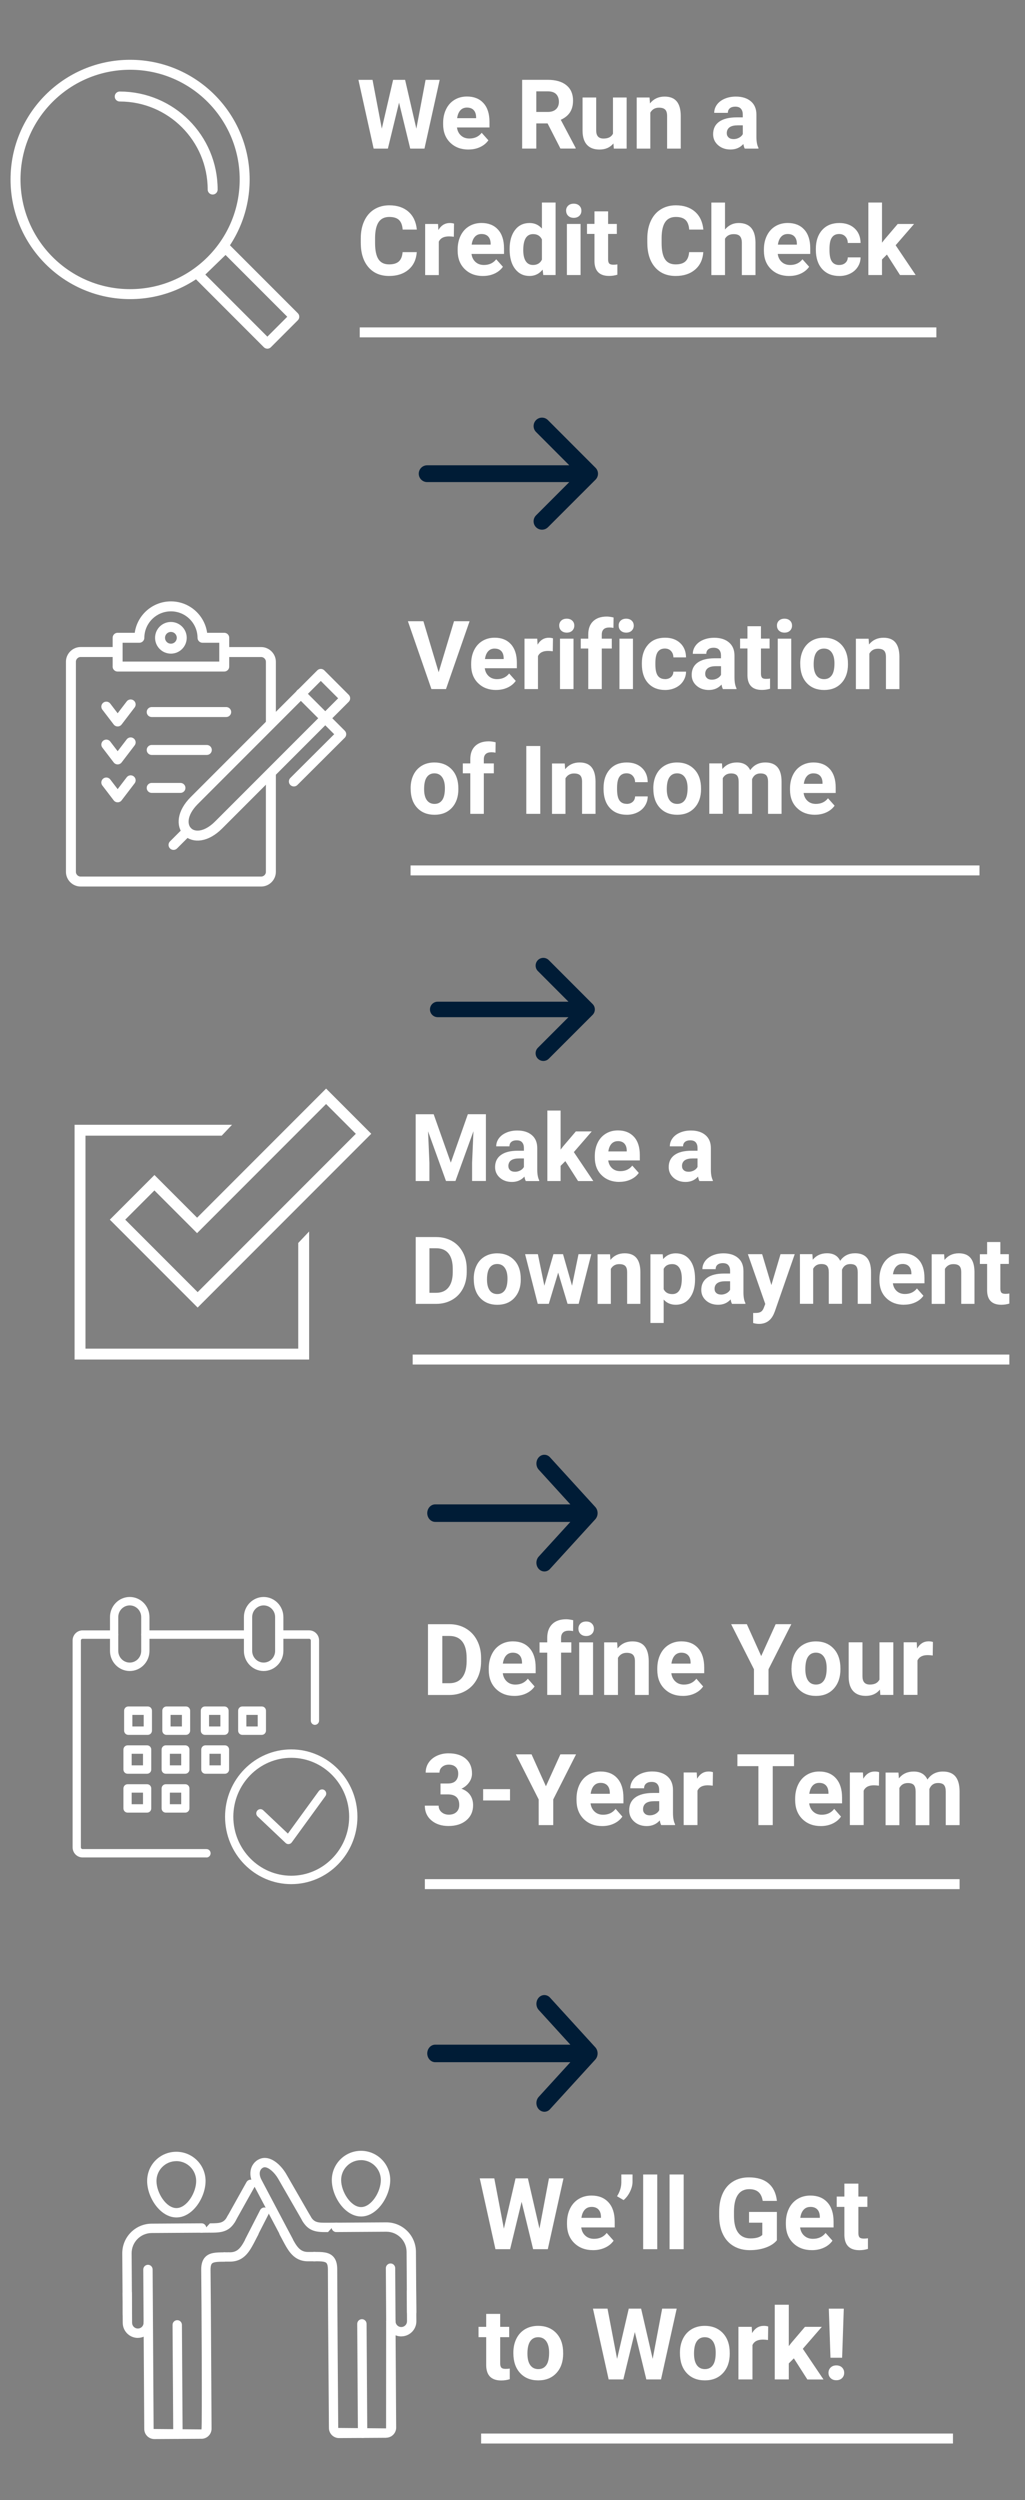 <?xml version="1.0" encoding="UTF-8"?>
<svg id="Layer_1" xmlns="http://www.w3.org/2000/svg" viewBox="0 0 309 753">
  <rect x="0" y="0" width="309" height="753" fill="#808080" stroke="none"/>
  <defs>
    <style>
      .cls-1 {
        stroke-miterlimit: 10;
      }

      .cls-1, .cls-2 {
        fill: none;
        stroke: #fff;
        stroke-width: 3px;
      }

      .cls-3 {
        fill: #fff;
      }

      .cls-2 {
        stroke-linecap: round;
        stroke-linejoin: round;
      }

      .cls-4 {
        fill: #001c36;
      }
    </style>
  </defs>
  <g>
    <g>
      <g>
        <g>
          <path class="cls-3" d="M125.51,38.78l2.79-14.73h4.25l-4.59,20.71h-4.29l-3.37-13.85-3.37,13.85h-4.29l-4.59-20.71h4.25l2.8,14.7,3.41-14.7h3.61l3.4,14.73Z"/>
          <path class="cls-3" d="M141.23,45.04c-2.26,0-4.09-.69-5.51-2.08s-2.13-3.23-2.13-5.53v-.4c0-1.55.3-2.93.9-4.15s1.44-2.16,2.54-2.82,2.34-.99,3.75-.99c2.1,0,3.76.66,4.97,1.99s1.81,3.21,1.81,5.65v1.68h-9.8c.13,1,.53,1.81,1.2,2.42s1.51.91,2.54.91c1.58,0,2.82-.57,3.71-1.72l2.02,2.26c-.62.87-1.45,1.55-2.5,2.04s-2.22.73-3.5.73ZM140.76,32.4c-.82,0-1.48.28-1.98.83s-.83,1.34-.97,2.37h5.72v-.33c-.02-.91-.27-1.62-.74-2.12s-1.15-.75-2.02-.75Z"/>
          <path class="cls-3" d="M165.08,37.17h-3.4v7.58h-4.27v-20.71h7.69c2.45,0,4.33.55,5.66,1.64s1.99,2.63,1.99,4.62c0,1.41-.31,2.59-.92,3.53s-1.54,1.69-2.78,2.25l4.48,8.46v.2h-4.58l-3.88-7.58ZM161.68,33.72h3.44c1.07,0,1.9-.27,2.49-.82s.88-1.3.88-2.25-.28-1.74-.83-2.3-1.41-.84-2.55-.84h-3.43v6.21Z"/>
          <path class="cls-3" d="M184.94,43.19c-1.01,1.23-2.42,1.85-4.21,1.85-1.65,0-2.91-.47-3.78-1.42s-1.31-2.34-1.33-4.17v-10.08h4.11v9.95c0,1.6.73,2.41,2.19,2.41s2.35-.48,2.87-1.45v-10.91h4.12v15.39h-3.87l-.11-1.56Z"/>
          <path class="cls-3" d="M195.81,29.37l.13,1.78c1.1-1.37,2.57-2.06,4.42-2.06,1.63,0,2.84.48,3.64,1.44s1.2,2.39,1.22,4.29v9.94h-4.11v-9.84c0-.87-.19-1.51-.57-1.9s-1.01-.59-1.89-.59c-1.16,0-2.02.49-2.6,1.48v10.85h-4.11v-15.39h3.87Z"/>
          <path class="cls-3" d="M224.51,44.75c-.19-.37-.33-.83-.41-1.38-1,1.11-2.29,1.66-3.88,1.66-1.51,0-2.76-.44-3.75-1.31s-1.49-1.97-1.49-3.3c0-1.63.6-2.88,1.81-3.75s2.96-1.31,5.24-1.32h1.89v-.88c0-.71-.18-1.28-.55-1.71s-.94-.64-1.73-.64c-.69,0-1.24.17-1.63.5s-.59.79-.59,1.37h-4.11c0-.89.28-1.72.82-2.47s1.33-1.35,2.33-1.78,2.13-.65,3.38-.65c1.9,0,3.4.48,4.52,1.43s1.67,2.29,1.67,4.02v6.67c0,1.46.21,2.56.61,3.31v.24h-4.15ZM221.11,41.9c.61,0,1.17-.14,1.68-.41s.89-.63,1.14-1.09v-2.65h-1.54c-2.06,0-3.15.71-3.29,2.13v.24c-.01.51.17.93.53,1.27s.85.5,1.48.5Z"/>
          <path class="cls-3" d="M125.64,75.94c-.16,2.23-.98,3.98-2.47,5.26s-3.44,1.92-5.87,1.92c-2.65,0-4.74-.89-6.26-2.68s-2.28-4.24-2.28-7.36v-1.27c0-1.99.35-3.75,1.05-5.26s1.7-2.68,3.01-3.49,2.82-1.22,4.54-1.22c2.39,0,4.31.64,5.77,1.92s2.3,3.08,2.53,5.39h-4.27c-.1-1.34-.48-2.31-1.12-2.91s-1.61-.9-2.92-.9c-1.42,0-2.49.51-3.19,1.53s-1.07,2.6-1.09,4.74v1.56c0,2.24.34,3.87,1.02,4.91s1.75,1.55,3.21,1.55c1.32,0,2.3-.3,2.95-.9s1.02-1.53,1.12-2.79h4.27Z"/>
          <path class="cls-3" d="M136.82,71.31c-.56-.08-1.05-.11-1.48-.11-1.56,0-2.57.53-3.06,1.58v10.07h-4.11v-15.39h3.88l.11,1.83c.82-1.41,1.97-2.12,3.43-2.12.46,0,.88.06,1.28.18l-.06,3.95Z"/>
          <path class="cls-3" d="M145.61,83.13c-2.26,0-4.09-.69-5.51-2.08s-2.13-3.23-2.13-5.53v-.4c0-1.55.3-2.93.9-4.15s1.44-2.16,2.54-2.82,2.34-.99,3.75-.99c2.1,0,3.76.66,4.97,1.99s1.81,3.21,1.81,5.65v1.68h-9.8c.13,1,.53,1.81,1.2,2.42s1.51.91,2.54.91c1.58,0,2.82-.57,3.71-1.72l2.02,2.26c-.62.87-1.45,1.55-2.5,2.04s-2.22.73-3.5.73ZM145.14,70.48c-.82,0-1.48.28-1.98.83s-.83,1.34-.97,2.37h5.72v-.33c-.02-.91-.27-1.62-.74-2.12s-1.15-.75-2.02-.75Z"/>
          <path class="cls-3" d="M153.63,75.03c0-2.4.54-4.31,1.61-5.73s2.55-2.13,4.42-2.13c1.5,0,2.74.56,3.71,1.68v-7.85h4.12v21.84h-3.71l-.2-1.64c-1.02,1.28-2.34,1.92-3.95,1.92-1.81,0-3.26-.71-4.36-2.14s-1.64-3.41-1.64-5.95ZM157.74,75.34c0,1.44.25,2.55.75,3.32s1.23,1.15,2.19,1.15c1.27,0,2.17-.54,2.69-1.61v-6.08c-.51-1.07-1.4-1.61-2.66-1.61-1.98,0-2.97,1.61-2.97,4.83Z"/>
          <path class="cls-3" d="M170.65,63.47c0-.62.21-1.12.62-1.52s.97-.6,1.69-.6,1.26.2,1.68.6.63.91.63,1.52-.21,1.14-.63,1.54-.98.6-1.67.6-1.25-.2-1.67-.6-.63-.91-.63-1.54ZM175.02,82.84h-4.12v-15.39h4.12v15.39Z"/>
          <path class="cls-3" d="M183.32,63.67v3.78h2.63v3.01h-2.63v7.68c0,.57.11.98.33,1.22s.64.37,1.25.37c.46,0,.86-.03,1.21-.1v3.11c-.81.25-1.64.37-2.49.37-2.88,0-4.35-1.46-4.41-4.37v-8.29h-2.25v-3.01h2.25v-3.78h4.11Z"/>
          <path class="cls-3" d="M212.02,75.94c-.16,2.23-.98,3.98-2.47,5.26s-3.44,1.92-5.87,1.92c-2.65,0-4.74-.89-6.26-2.68-1.52-1.79-2.28-4.24-2.28-7.36v-1.27c0-1.99.35-3.75,1.05-5.26s1.7-2.68,3.01-3.49,2.82-1.22,4.54-1.22c2.39,0,4.31.64,5.77,1.92s2.3,3.08,2.53,5.39h-4.27c-.1-1.34-.48-2.31-1.12-2.91s-1.61-.9-2.92-.9c-1.42,0-2.49.51-3.19,1.53s-1.07,2.6-1.09,4.74v1.56c0,2.24.34,3.87,1.02,4.91s1.75,1.55,3.21,1.55c1.32,0,2.3-.3,2.95-.9s1.02-1.53,1.12-2.79h4.27Z"/>
          <path class="cls-3" d="M218.56,69.13c1.09-1.31,2.46-1.96,4.11-1.96,3.34,0,5.03,1.94,5.08,5.82v9.86h-4.11v-9.74c0-.88-.19-1.53-.57-1.96s-1.01-.63-1.89-.63c-1.2,0-2.08.46-2.62,1.39v10.94h-4.11v-21.84h4.11v8.13Z"/>
          <path class="cls-3" d="M237.93,83.13c-2.26,0-4.09-.69-5.51-2.08s-2.13-3.23-2.13-5.53v-.4c0-1.55.3-2.93.9-4.15s1.44-2.16,2.54-2.82,2.34-.99,3.75-.99c2.1,0,3.76.66,4.97,1.99s1.81,3.21,1.81,5.65v1.68h-9.8c.13,1,.53,1.81,1.2,2.42s1.51.91,2.54.91c1.58,0,2.82-.57,3.71-1.72l2.02,2.26c-.62.87-1.45,1.55-2.5,2.04s-2.22.73-3.5.73ZM237.46,70.48c-.82,0-1.48.28-1.98.83s-.83,1.34-.97,2.37h5.72v-.33c-.02-.91-.27-1.62-.74-2.12s-1.15-.75-2.02-.75Z"/>
          <path class="cls-3" d="M252.99,79.81c.76,0,1.37-.21,1.85-.63s.72-.97.74-1.66h3.85c0,1.04-.29,2-.85,2.87s-1.32,1.54-2.3,2.02-2.05.72-3.22.72c-2.2,0-3.93-.7-5.2-2.1s-1.91-3.33-1.91-5.8v-.27c0-2.37.63-4.26,1.89-5.67s2.99-2.12,5.19-2.12c1.92,0,3.47.55,4.63,1.64s1.75,2.55,1.77,4.37h-3.85c-.02-.8-.27-1.45-.74-1.95s-1.1-.75-1.88-.75c-.96,0-1.68.35-2.17,1.05s-.73,1.83-.73,3.4v.43c0,1.59.24,2.73.73,3.42.48.69,1.22,1.04,2.2,1.04Z"/>
          <path class="cls-3" d="M267.37,76.67l-1.48,1.48v4.69h-4.11v-21.84h4.11v12.1l.8-1.02,3.94-4.62h4.93l-5.56,6.41,6.04,8.97h-4.72l-3.95-6.17Z"/>
        </g>
        <line class="cls-1" x1="108.45" y1="100.11" x2="282.28" y2="100.11"/>
      </g>
      <g>
        <polygon class="cls-2" points="88.72 95.4 80.6 103.52 59.76 82.68 68.01 74.69 88.72 95.4 88.72 95.4"/>
        <path class="cls-2" d="M39.22,19.51c19.07,0,34.54,15.46,34.54,34.54s-15.46,34.54-34.54,34.54S4.68,73.12,4.68,54.04,20.14,19.51,39.22,19.51h0Z"/>
        <path class="cls-2" d="M36.09,29.07c15.47,0,28.02,12.54,28.02,28.02"/>
      </g>
    </g>
    <g>
      <g>
        <g>
          <path class="cls-3" d="M132.24,202.47l4.63-15.36h4.69l-7.11,20.43h-4.39l-7.09-20.43h4.67l4.6,15.36Z"/>
          <path class="cls-3" d="M149.58,207.82c-2.23,0-4.04-.68-5.44-2.05s-2.1-3.19-2.1-5.46v-.39c0-1.52.29-2.89.88-4.09s1.42-2.13,2.5-2.78,2.31-.98,3.7-.98c2.08,0,3.71.65,4.9,1.96s1.79,3.17,1.79,5.57v1.66h-9.67c.13.99.53,1.79,1.19,2.39s1.49.9,2.5.9c1.56,0,2.78-.57,3.66-1.7l1.99,2.23c-.61.86-1.43,1.53-2.47,2.01s-2.19.72-3.45.72ZM149.12,195.34c-.8,0-1.46.27-1.96.82s-.82,1.32-.96,2.34h5.64v-.32c-.02-.9-.26-1.6-.73-2.09s-1.13-.74-1.99-.74Z"/>
          <path class="cls-3" d="M166.66,196.16c-.55-.08-1.04-.11-1.46-.11-1.53,0-2.54.52-3.02,1.56v9.93h-4.06v-15.18h3.83l.11,1.81c.81-1.39,1.94-2.09,3.38-2.09.45,0,.87.06,1.26.18l-.06,3.9Z"/>
          <path class="cls-3" d="M168.58,188.43c0-.61.2-1.11.61-1.5s.96-.59,1.66-.59,1.24.2,1.66.59.62.89.62,1.5-.21,1.12-.62,1.52-.97.59-1.65.59-1.23-.2-1.65-.59-.62-.9-.62-1.52ZM172.89,207.54h-4.07v-15.18h4.07v15.18Z"/>
          <path class="cls-3" d="M177.34,207.54v-12.21h-2.26v-2.97h2.26v-1.29c0-1.7.49-3.02,1.47-3.96s2.35-1.41,4.1-1.41c.56,0,1.25.09,2.06.28l-.04,3.14c-.34-.08-.75-.13-1.23-.13-1.52,0-2.29.72-2.29,2.15v1.22h3.02v2.97h-3.02v12.21h-4.07Z"/>
          <path class="cls-3" d="M186.5,188.43c0-.61.2-1.11.61-1.5s.96-.59,1.66-.59,1.24.2,1.66.59.62.89.62,1.5-.21,1.12-.62,1.52-.97.59-1.65.59-1.23-.2-1.65-.59-.62-.9-.62-1.52ZM190.81,207.54h-4.07v-15.18h4.07v15.18Z"/>
          <path class="cls-3" d="M200.46,204.55c.75,0,1.36-.21,1.82-.62s.71-.96.73-1.64h3.8c0,1.03-.29,1.97-.84,2.83s-1.31,1.52-2.27,1.99-2.02.71-3.18.71c-2.17,0-3.88-.69-5.14-2.07s-1.88-3.29-1.88-5.72v-.27c0-2.34.62-4.2,1.87-5.6s2.95-2.09,5.12-2.09c1.9,0,3.42.54,4.57,1.62s1.73,2.52,1.75,4.31h-3.8c-.02-.79-.26-1.43-.73-1.93s-1.09-.74-1.85-.74c-.94,0-1.66.34-2.14,1.03s-.72,1.81-.72,3.35v.42c0,1.57.24,2.69.72,3.37.48.68,1.2,1.03,2.17,1.03Z"/>
          <path class="cls-3" d="M217.93,207.54c-.19-.36-.32-.82-.41-1.36-.98,1.09-2.26,1.64-3.83,1.64-1.49,0-2.72-.43-3.7-1.29s-1.47-1.95-1.47-3.26c0-1.61.6-2.84,1.79-3.7s2.92-1.3,5.17-1.3h1.87v-.87c0-.7-.18-1.26-.54-1.68s-.93-.63-1.7-.63c-.68,0-1.22.16-1.61.49-.39.33-.58.78-.58,1.35h-4.06c0-.88.27-1.69.81-2.44s1.31-1.34,2.3-1.76,2.1-.64,3.34-.64c1.87,0,3.36.47,4.46,1.41s1.65,2.26,1.65,3.96v6.58c0,1.44.21,2.53.6,3.27v.24h-4.1ZM214.58,204.72c.6,0,1.15-.13,1.66-.4s.88-.62,1.12-1.07v-2.61h-1.52c-2.03,0-3.11.7-3.24,2.1v.24c-.01.51.16.92.52,1.25s.84.49,1.46.49Z"/>
          <path class="cls-3" d="M229.4,188.62v3.73h2.6v2.97h-2.6v7.58c0,.56.11.96.32,1.21s.63.36,1.23.36c.45,0,.85-.03,1.19-.1v3.07c-.79.24-1.61.36-2.46.36-2.84,0-4.29-1.44-4.35-4.31v-8.18h-2.22v-2.97h2.22v-3.73h4.06Z"/>
          <path class="cls-3" d="M234.22,188.43c0-.61.2-1.11.61-1.5s.96-.59,1.66-.59,1.24.2,1.66.59.62.89.62,1.5-.21,1.12-.62,1.52-.97.59-1.65.59-1.23-.2-1.65-.59-.62-.9-.62-1.52ZM238.53,207.54h-4.07v-15.18h4.07v15.18Z"/>
          <path class="cls-3" d="M241.24,199.81c0-1.51.29-2.85.87-4.03s1.42-2.09,2.5-2.74,2.36-.97,3.8-.97c2.05,0,3.72.63,5.02,1.88s2.02,2.96,2.17,5.11l.03,1.04c0,2.33-.65,4.2-1.95,5.61s-3.04,2.11-5.23,2.11-3.94-.7-5.24-2.1-1.96-3.31-1.96-5.72v-.18ZM245.29,200.09c0,1.44.27,2.55.81,3.31s1.32,1.15,2.33,1.15,1.75-.38,2.3-1.13c.55-.75.83-1.96.83-3.62,0-1.42-.28-2.51-.83-3.29-.55-.78-1.33-1.17-2.33-1.17s-1.76.39-2.3,1.16c-.54.77-.81,1.97-.81,3.59Z"/>
          <path class="cls-3" d="M261.85,192.36l.13,1.75c1.09-1.36,2.54-2.03,4.36-2.03,1.61,0,2.81.47,3.59,1.42s1.19,2.36,1.21,4.24v9.81h-4.06v-9.71c0-.86-.19-1.49-.56-1.87s-1-.58-1.87-.58c-1.14,0-2,.49-2.57,1.46v10.71h-4.06v-15.18h3.82Z"/>
          <path class="cls-3" d="M123.79,237.39c0-1.51.29-2.85.87-4.03s1.42-2.09,2.5-2.74,2.36-.97,3.8-.97c2.05,0,3.72.63,5.02,1.88s2.02,2.96,2.17,5.11l.03,1.04c0,2.33-.65,4.2-1.95,5.61s-3.04,2.11-5.23,2.11-3.94-.7-5.24-2.1-1.96-3.31-1.96-5.72v-.18ZM127.85,237.67c0,1.44.27,2.55.81,3.31s1.32,1.15,2.33,1.15,1.75-.38,2.3-1.13c.55-.75.83-1.96.83-3.62,0-1.42-.28-2.51-.83-3.29-.55-.78-1.33-1.17-2.33-1.17s-1.76.39-2.3,1.16c-.54.77-.81,1.97-.81,3.59Z"/>
          <path class="cls-3" d="M141.78,245.12v-12.21h-2.26v-2.97h2.26v-1.29c0-1.7.49-3.02,1.47-3.96s2.35-1.41,4.1-1.41c.56,0,1.25.09,2.06.28l-.04,3.14c-.34-.08-.75-.13-1.23-.13-1.52,0-2.29.72-2.29,2.15v1.22h3.02v2.97h-3.02v12.21h-4.07Z"/>
          <path class="cls-3" d="M162.87,245.12h-4.21v-20.43h4.21v20.43Z"/>
          <path class="cls-3" d="M170.24,229.93l.13,1.75c1.09-1.36,2.54-2.03,4.36-2.03,1.61,0,2.81.47,3.59,1.42s1.19,2.36,1.21,4.24v9.81h-4.06v-9.71c0-.86-.19-1.49-.56-1.87s-1-.58-1.87-.58c-1.14,0-2,.49-2.57,1.46v10.71h-4.06v-15.18h3.82Z"/>
          <path class="cls-3" d="M188.91,242.13c.75,0,1.36-.21,1.82-.62s.71-.96.73-1.64h3.8c0,1.03-.29,1.97-.84,2.83s-1.31,1.52-2.27,1.99-2.02.71-3.18.71c-2.17,0-3.88-.69-5.14-2.07s-1.88-3.29-1.88-5.72v-.27c0-2.34.62-4.2,1.87-5.6s2.95-2.09,5.12-2.09c1.9,0,3.42.54,4.57,1.62s1.73,2.52,1.75,4.31h-3.8c-.02-.79-.26-1.43-.73-1.93s-1.09-.74-1.85-.74c-.94,0-1.66.34-2.14,1.03-.48.69-.72,1.81-.72,3.35v.42c0,1.57.24,2.69.72,3.37.48.68,1.2,1.03,2.17,1.03Z"/>
          <path class="cls-3" d="M196.95,237.39c0-1.51.29-2.85.87-4.03s1.42-2.09,2.5-2.74,2.36-.97,3.8-.97c2.05,0,3.72.63,5.02,1.88s2.02,2.96,2.17,5.11l.03,1.04c0,2.33-.65,4.2-1.95,5.61s-3.04,2.11-5.23,2.11-3.94-.7-5.24-2.1-1.96-3.31-1.96-5.72v-.18ZM201.01,237.67c0,1.44.27,2.55.81,3.31s1.32,1.15,2.33,1.15,1.75-.38,2.3-1.13c.55-.75.83-1.96.83-3.62,0-1.42-.28-2.51-.83-3.29-.55-.78-1.33-1.17-2.33-1.17s-1.76.39-2.3,1.16c-.54.77-.81,1.97-.81,3.59Z"/>
          <path class="cls-3" d="M217.64,229.93l.13,1.7c1.08-1.32,2.53-1.98,4.36-1.98,1.96,0,3.3.77,4.03,2.32,1.07-1.54,2.59-2.32,4.56-2.32,1.65,0,2.87.48,3.68,1.44s1.21,2.4,1.21,4.33v9.7h-4.07v-9.68c0-.86-.17-1.49-.51-1.89s-.93-.6-1.78-.6c-1.22,0-2.06.58-2.53,1.74v10.43s-4.04,0-4.04,0v-9.67c0-.88-.17-1.52-.52-1.91s-.94-.59-1.77-.59c-1.15,0-1.98.48-2.5,1.43v10.73h-4.06v-15.18h3.8Z"/>
          <path class="cls-3" d="M245.7,245.4c-2.23,0-4.04-.68-5.44-2.05s-2.1-3.19-2.1-5.46v-.39c0-1.52.29-2.89.88-4.09s1.42-2.13,2.5-2.78,2.31-.98,3.7-.98c2.08,0,3.71.65,4.9,1.96s1.79,3.17,1.79,5.57v1.66h-9.67c.13.99.53,1.79,1.19,2.39s1.49.9,2.5.9c1.56,0,2.78-.57,3.66-1.7l1.99,2.23c-.61.86-1.43,1.53-2.47,2.01s-2.19.72-3.45.72ZM245.24,232.92c-.8,0-1.46.27-1.96.82s-.82,1.32-.96,2.34h5.64v-.32c-.02-.9-.26-1.6-.73-2.09s-1.13-.74-1.99-.74Z"/>
        </g>
        <line class="cls-1" x1="123.77" y1="262.16" x2="295.28" y2="262.16"/>
      </g>
      <g>
        <path class="cls-2" d="M81.66,217.74v-18.44c0-1.58-1.35-2.91-2.91-2.91h-10.22"/>
        <path class="cls-2" d="M34.75,196.38h-10.46c-1.56,0-2.91,1.33-2.91,2.91v63.31c0,1.59,0-64.9,0-63.31v63.31c0,1.59,1.33,2.91,2.91,2.91h54.46c1.58,0,2.91-1.33,2.91-2.91v-29.72"/>
        <path class="cls-2" d="M96.71,202.97l7.35,7.35-38.15,38.15c-7.61,7.61-14.96.26-7.35-7.35l38.15-38.15h0Z"/>
        <polyline class="cls-2" points="88.59 235.37 102.87 221.14 90.66 208.94"/>
        <line class="cls-2" x1="52.31" y1="254.48" x2="56.41" y2="250.38"/>
        <path class="cls-2" d="M32.05,212.83l3.42,4.47,3.92-5.13M32.05,224.26l3.42,4.47,3.92-5.13M32.05,235.68l3.42,4.47,3.92-5.13"/>
        <line class="cls-2" x1="45.73" y1="214.46" x2="68.19" y2="214.46"/>
        <line class="cls-2" x1="45.73" y1="225.88" x2="62.35" y2="225.88"/>
        <line class="cls-2" x1="45.73" y1="237.31" x2="54.4" y2="237.31"/>
        <path class="cls-2" d="M35.45,200.76h32.15v-8.67h-6.55c-.03-5.23-4.28-9.46-9.52-9.46s-9.49,4.23-9.52,9.46h-6.55v8.67h0Z"/>
        <path class="cls-2" d="M51.52,188.83c1.81,0,3.27,1.46,3.27,3.27s-1.46,3.27-3.27,3.27-3.27-1.46-3.27-3.27,1.46-3.27,3.27-3.27h0Z"/>
      </g>
    </g>
    <g>
      <g>
        <g>
          <path class="cls-3" d="M130.73,335.59l5.17,14.59,5.14-14.59h5.44v20.11h-4.16v-5.5l.41-9.49-5.43,14.99h-2.85l-5.41-14.97.41,9.48v5.5h-4.14v-20.11h5.41Z"/>
          <path class="cls-3" d="M158.5,355.71c-.18-.36-.32-.81-.4-1.34-.97,1.08-2.22,1.62-3.77,1.62-1.46,0-2.68-.42-3.64-1.27s-1.44-1.92-1.44-3.2c0-1.58.59-2.8,1.76-3.65s2.87-1.28,5.09-1.28h1.84v-.86c0-.69-.18-1.24-.53-1.66s-.91-.62-1.68-.62c-.67,0-1.2.16-1.58.48s-.57.76-.57,1.33h-3.99c0-.87.27-1.67.8-2.4s1.29-1.31,2.27-1.73,2.07-.63,3.29-.63c1.84,0,3.3.46,4.39,1.39s1.62,2.23,1.62,3.9v6.48c0,1.42.21,2.49.59,3.22v.23h-4.03ZM155.2,352.93c.59,0,1.13-.13,1.63-.39s.87-.61,1.11-1.06v-2.57h-1.49c-2,0-3.06.69-3.19,2.07v.23c-.01.5.16.91.51,1.23s.83.48,1.44.48Z"/>
          <path class="cls-3" d="M170.44,349.71l-1.44,1.44v4.56h-3.99v-21.22h3.99v11.76l.77-.99,3.83-4.49h4.79l-5.4,6.23,5.87,8.72h-4.59l-3.84-6Z"/>
          <path class="cls-3" d="M186.72,355.98c-2.19,0-3.98-.67-5.35-2.02-1.38-1.34-2.06-3.14-2.06-5.37v-.39c0-1.5.29-2.84.87-4.03s1.4-2.09,2.47-2.74,2.28-.96,3.64-.96c2.04,0,3.65.64,4.83,1.93s1.76,3.12,1.76,5.48v1.63h-9.52c.13.98.52,1.76,1.17,2.35s1.47.88,2.47.88c1.54,0,2.74-.56,3.61-1.67l1.96,2.2c-.6.85-1.41,1.51-2.43,1.98s-2.15.71-3.4.71ZM186.27,343.7c-.79,0-1.43.27-1.93.8-.49.54-.81,1.3-.95,2.3h5.55v-.32c-.02-.89-.26-1.57-.72-2.06-.46-.49-1.11-.73-1.96-.73Z"/>
          <path class="cls-3" d="M210.84,355.71c-.18-.36-.32-.81-.4-1.34-.97,1.08-2.22,1.62-3.77,1.62-1.46,0-2.68-.42-3.64-1.27-.96-.85-1.44-1.92-1.44-3.2,0-1.58.59-2.8,1.76-3.65s2.87-1.28,5.09-1.28h1.84v-.86c0-.69-.18-1.24-.53-1.66-.35-.41-.91-.62-1.68-.62-.67,0-1.2.16-1.58.48-.38.32-.57.76-.57,1.33h-3.99c0-.87.27-1.67.8-2.4.53-.74,1.29-1.31,2.27-1.73.98-.42,2.07-.63,3.29-.63,1.84,0,3.3.46,4.39,1.39,1.08.93,1.62,2.23,1.62,3.9v6.48c0,1.42.21,2.49.59,3.22v.23h-4.03ZM207.54,352.93c.59,0,1.13-.13,1.63-.39s.86-.61,1.11-1.06v-2.57h-1.49c-2,0-3.06.69-3.19,2.07v.23c-.01.5.16.91.51,1.23.35.32.83.48,1.44.48Z"/>
          <path class="cls-3" d="M125.32,392.7v-20.11h6.19c1.77,0,3.35.4,4.75,1.19s2.48,1.93,3.27,3.4,1.17,3.14,1.17,5.01v.93c0,1.87-.38,3.53-1.15,4.99s-1.85,2.58-3.25,3.38-2.98,1.21-4.74,1.22h-6.23ZM129.46,375.95v13.43h2c1.62,0,2.86-.53,3.72-1.59s1.29-2.57,1.31-4.54v-1.06c0-2.04-.42-3.59-1.27-4.65s-2.09-1.58-3.72-1.58h-2.04Z"/>
          <path class="cls-3" d="M142.82,385.09c0-1.48.29-2.8.86-3.96s1.39-2.06,2.47-2.69,2.32-.95,3.74-.95c2.02,0,3.66.62,4.94,1.85s1.99,2.91,2.13,5.03l.03,1.02c0,2.29-.64,4.13-1.92,5.52s-3,2.08-5.15,2.08-3.87-.69-5.16-2.07-1.93-3.26-1.93-5.64v-.18ZM146.81,385.37c0,1.42.27,2.51.8,3.26s1.3,1.13,2.29,1.13,1.72-.37,2.27-1.11c.54-.74.82-1.93.82-3.56,0-1.39-.27-2.47-.82-3.24-.54-.77-1.31-1.15-2.29-1.15s-1.73.38-2.27,1.14c-.53.76-.8,1.94-.8,3.53Z"/>
          <path class="cls-3" d="M172.44,387.27l1.96-9.52h3.85l-3.81,14.95h-3.34l-2.83-9.41-2.83,9.41h-3.33l-3.81-14.95h3.85l1.95,9.5,2.74-9.5h2.89l2.72,9.52Z"/>
          <path class="cls-3" d="M183.9,377.75l.12,1.73c1.07-1.34,2.5-2,4.3-2,1.58,0,2.76.46,3.54,1.4s1.17,2.32,1.19,4.17v9.66h-3.99v-9.56c0-.85-.18-1.46-.55-1.84-.37-.38-.98-.57-1.84-.57-1.12,0-1.97.48-2.53,1.44v10.54h-3.99v-14.95h3.76Z"/>
          <path class="cls-3" d="M209.53,385.37c0,2.3-.52,4.15-1.57,5.53-1.04,1.39-2.46,2.08-4.23,2.08-1.51,0-2.73-.52-3.66-1.57v7.05h-3.99v-20.69h3.7l.14,1.46c.97-1.16,2.23-1.74,3.78-1.74,1.84,0,3.27.68,4.3,2.04s1.53,3.24,1.53,5.64v.21ZM205.54,385.08c0-1.39-.25-2.46-.74-3.22-.49-.75-1.21-1.13-2.15-1.13-1.25,0-2.11.48-2.58,1.44v6.12c.49.99,1.36,1.48,2.61,1.48,1.91,0,2.86-1.56,2.86-4.68Z"/>
          <path class="cls-3" d="M220.66,392.7c-.18-.36-.32-.81-.4-1.34-.97,1.08-2.22,1.62-3.77,1.62-1.46,0-2.68-.42-3.64-1.27-.96-.85-1.44-1.92-1.44-3.2,0-1.58.59-2.8,1.76-3.65s2.87-1.28,5.09-1.28h1.84v-.86c0-.69-.18-1.24-.53-1.66-.35-.41-.91-.62-1.68-.62-.67,0-1.2.16-1.58.48-.38.32-.57.76-.57,1.33h-3.99c0-.87.27-1.67.8-2.4.53-.74,1.29-1.31,2.27-1.73.98-.42,2.07-.63,3.29-.63,1.84,0,3.3.46,4.39,1.39,1.08.93,1.62,2.23,1.62,3.9v6.48c0,1.42.21,2.49.59,3.22v.23h-4.03ZM217.36,389.92c.59,0,1.13-.13,1.63-.39s.86-.61,1.11-1.06v-2.57h-1.49c-2,0-3.06.69-3.19,2.07v.23c-.01.5.16.91.51,1.23.35.32.83.48,1.44.48Z"/>
          <path class="cls-3" d="M232.54,387.05l2.76-9.3h4.28l-6.01,17.27-.33.79c-.89,1.95-2.37,2.93-4.42,2.93-.58,0-1.17-.09-1.77-.26v-3.03h.61c.75.01,1.32-.1,1.69-.33s.67-.61.88-1.15l.47-1.23-5.24-14.99h4.3l2.78,9.3Z"/>
          <path class="cls-3" d="M244.9,377.75l.12,1.67c1.06-1.3,2.49-1.95,4.3-1.95,1.92,0,3.25.76,3.96,2.28,1.05-1.52,2.55-2.28,4.49-2.28,1.62,0,2.83.47,3.62,1.42.79.94,1.19,2.36,1.19,4.26v9.55h-4.01v-9.53c0-.85-.17-1.47-.5-1.86s-.92-.59-1.75-.59c-1.2,0-2.03.57-2.49,1.71v10.26s-3.98,0-3.98,0v-9.52c0-.87-.17-1.49-.51-1.88-.34-.39-.92-.58-1.74-.58-1.13,0-1.95.47-2.46,1.41v10.57h-3.99v-14.95h3.74Z"/>
          <path class="cls-3" d="M272.53,392.98c-2.19,0-3.98-.67-5.35-2.02-1.38-1.34-2.06-3.14-2.06-5.37v-.39c0-1.5.29-2.84.87-4.03s1.4-2.09,2.47-2.74,2.28-.96,3.64-.96c2.04,0,3.65.64,4.83,1.93s1.76,3.12,1.76,5.48v1.63h-9.52c.13.98.52,1.76,1.17,2.35s1.47.88,2.47.88c1.54,0,2.74-.56,3.61-1.67l1.96,2.2c-.6.85-1.41,1.51-2.43,1.98s-2.15.71-3.4.71ZM272.08,380.7c-.79,0-1.43.27-1.93.8-.49.54-.81,1.3-.95,2.3h5.55v-.32c-.02-.89-.26-1.57-.72-2.06-.46-.49-1.11-.73-1.96-.73Z"/>
          <path class="cls-3" d="M284.62,377.75l.12,1.73c1.07-1.34,2.5-2,4.3-2,1.58,0,2.76.46,3.54,1.4s1.17,2.32,1.19,4.17v9.66h-3.99v-9.56c0-.85-.18-1.46-.55-1.84-.37-.38-.98-.57-1.84-.57-1.12,0-1.97.48-2.53,1.44v10.54h-3.99v-14.95h3.76Z"/>
          <path class="cls-3" d="M301.57,374.08v3.67h2.56v2.93h-2.56v7.46c0,.55.11.95.32,1.19.21.24.62.36,1.22.36.44,0,.83-.03,1.17-.1v3.03c-.78.24-1.59.36-2.42.36-2.8,0-4.23-1.41-4.28-4.24v-8.05h-2.18v-2.93h2.18v-3.67h3.99Z"/>
        </g>
        <line class="cls-1" x1="124.41" y1="409.48" x2="304.28" y2="409.48"/>
      </g>
      <g>
        <path class="cls-3" d="M46.55,353.91l-13.44,13.44,26.47,26.47,52.34-52.34-13.61-13.61-38.89,38.89-12.86-12.86ZM107.27,341.49l-47.69,47.69-21.83-21.83,8.8-8.8,12.86,12.86,38.89-38.89,8.97,8.97Z"/>
        <polygon class="cls-3" points="89.91 406.2 25.77 406.2 25.77 342.05 66.84 342.05 69.95 338.77 22.48 338.77 22.48 409.48 93.19 409.48 93.19 370.91 89.91 374.37 89.91 406.2"/>
      </g>
    </g>
    <g>
      <g>
        <g>
          <path class="cls-3" d="M129.02,510.5v-21.31h6.45c1.84,0,3.49.42,4.94,1.27s2.59,2.04,3.4,3.6c.81,1.56,1.22,3.33,1.22,5.31v.98c0,1.98-.4,3.74-1.2,5.28-.8,1.54-1.93,2.74-3.39,3.59-1.46.85-3.1,1.28-4.94,1.29h-6.49ZM133.34,492.74v14.23h2.09c1.69,0,2.98-.56,3.87-1.68s1.35-2.73,1.37-4.82v-1.13c0-2.17-.44-3.81-1.32-4.93-.88-1.12-2.17-1.68-3.87-1.68h-2.13Z"/>
          <path class="cls-3" d="M155.07,510.79c-2.28,0-4.14-.71-5.58-2.14-1.43-1.43-2.15-3.32-2.15-5.69v-.41c0-1.59.3-3.01.91-4.27s1.46-2.22,2.57-2.9,2.37-1.02,3.79-1.02c2.13,0,3.81.68,5.03,2.05s1.84,3.3,1.84,5.81v1.73h-9.91c.13,1.03.54,1.86,1.22,2.49s1.53.94,2.57.94c1.6,0,2.85-.59,3.76-1.77l2.04,2.33c-.62.9-1.47,1.6-2.53,2.1s-2.24.75-3.54.75ZM154.59,497.77c-.83,0-1.49.28-2.01.85-.51.57-.84,1.38-.99,2.44h5.78v-.34c-.02-.94-.27-1.67-.75-2.18-.48-.51-1.16-.77-2.04-.77Z"/>
          <path class="cls-3" d="M164.97,510.5v-12.74h-2.32v-3.1h2.32v-1.35c0-1.78.5-3.15,1.5-4.14,1-.98,2.41-1.47,4.21-1.47.58,0,1.28.1,2.12.29l-.04,3.28c-.35-.09-.77-.13-1.27-.13-1.56,0-2.35.75-2.35,2.24v1.27h3.09v3.1h-3.09v12.74h-4.17Z"/>
          <path class="cls-3" d="M174.37,490.56c0-.63.21-1.16.63-1.57s.99-.61,1.71-.61,1.28.2,1.7.61c.42.41.63.93.63,1.57s-.21,1.17-.64,1.58c-.43.41-.99.61-1.69.61s-1.26-.2-1.69-.61c-.43-.41-.64-.94-.64-1.58ZM178.78,510.5h-4.17v-15.84h4.17v15.84Z"/>
          <path class="cls-3" d="M186.04,494.66l.13,1.83c1.11-1.41,2.6-2.12,4.48-2.12,1.65,0,2.88.49,3.68,1.48s1.22,2.46,1.24,4.42v10.23h-4.16v-10.13c0-.9-.19-1.55-.58-1.95-.38-.4-1.02-.61-1.91-.61-1.17,0-2.05.51-2.63,1.52v11.17h-4.16v-15.84h3.91Z"/>
          <path class="cls-3" d="M205.88,510.79c-2.28,0-4.14-.71-5.58-2.14-1.43-1.43-2.15-3.32-2.15-5.69v-.41c0-1.59.3-3.01.91-4.27s1.46-2.22,2.57-2.9,2.37-1.02,3.79-1.02c2.13,0,3.81.68,5.03,2.05s1.84,3.3,1.84,5.81v1.73h-9.91c.13,1.03.54,1.86,1.22,2.49s1.53.94,2.57.94c1.6,0,2.85-.59,3.76-1.77l2.04,2.33c-.62.9-1.47,1.6-2.53,2.1s-2.24.75-3.54.75ZM205.41,497.77c-.83,0-1.49.28-2.01.85-.51.57-.84,1.38-.99,2.44h5.78v-.34c-.02-.94-.27-1.67-.75-2.18-.48-.51-1.16-.77-2.04-.77Z"/>
          <path class="cls-3" d="M229.48,498.78l4.36-9.6h4.72l-6.88,13.58v7.73h-4.39v-7.73l-6.88-13.58h4.73l4.33,9.6Z"/>
          <path class="cls-3" d="M238.62,502.43c0-1.57.3-2.97.89-4.2.59-1.23,1.45-2.18,2.57-2.85,1.12-.67,2.42-1.01,3.89-1.01,2.1,0,3.82.65,5.14,1.96,1.33,1.31,2.07,3.08,2.22,5.33l.03,1.08c0,2.43-.67,4.38-2,5.85-1.33,1.47-3.12,2.2-5.37,2.2s-4.04-.73-5.38-2.2-2.01-3.45-2.01-5.97v-.19ZM242.78,502.73c0,1.51.28,2.66.83,3.45.56.8,1.35,1.19,2.39,1.19s1.79-.39,2.36-1.18c.57-.79.85-2.05.85-3.78,0-1.48-.28-2.62-.85-3.43-.57-.81-1.36-1.22-2.39-1.22s-1.8.4-2.36,1.21c-.56.81-.83,2.06-.83,3.75Z"/>
          <path class="cls-3" d="M265.26,508.88c-1.03,1.27-2.45,1.9-4.26,1.9-1.67,0-2.94-.49-3.82-1.46s-1.33-2.41-1.34-4.29v-10.38h4.16v10.24c0,1.65.74,2.48,2.22,2.48s2.38-.5,2.91-1.49v-11.23h4.17v15.84h-3.91l-.12-1.61Z"/>
          <path class="cls-3" d="M281.17,498.62c-.57-.08-1.06-.12-1.5-.12-1.57,0-2.6.54-3.09,1.62v10.36h-4.16v-15.84h3.93l.12,1.89c.83-1.45,1.99-2.18,3.47-2.18.46,0,.89.06,1.3.19l-.06,4.07Z"/>
          <path class="cls-3" d="M132.81,537.17h2.22c1.05,0,1.84-.27,2.35-.81.51-.54.76-1.25.76-2.14s-.25-1.53-.76-2.01-1.2-.72-2.08-.72c-.8,0-1.46.22-2,.67-.54.44-.81,1.02-.81,1.73h-4.16c0-1.11.29-2.11.88-2.99s1.42-1.57,2.48-2.07c1.06-.5,2.23-.75,3.5-.75,2.22,0,3.95.54,5.21,1.62,1.26,1.08,1.89,2.56,1.89,4.46,0,.98-.29,1.87-.88,2.69-.59.82-1.35,1.45-2.3,1.89,1.18.43,2.06,1.07,2.64,1.93.58.86.87,1.87.87,3.04,0,1.89-.68,3.41-2.04,4.55-1.36,1.14-3.15,1.71-5.39,1.71-2.09,0-3.8-.56-5.13-1.68-1.33-1.12-1.99-2.61-1.99-4.45h4.16c0,.8.29,1.45.88,1.96s1.32.76,2.18.76c.99,0,1.76-.27,2.32-.8s.84-1.24.84-2.12c0-2.13-1.15-3.19-3.45-3.19h-2.2v-3.31Z"/>
          <path class="cls-3" d="M153.75,542.28h-8.1v-3.41h8.1v3.41Z"/>
          <path class="cls-3" d="M164.58,537.99l4.36-9.6h4.72l-6.88,13.58v7.73h-4.39v-7.73l-6.88-13.58h4.73l4.33,9.6Z"/>
          <path class="cls-3" d="M181.53,549.99c-2.28,0-4.14-.71-5.58-2.14-1.43-1.43-2.15-3.32-2.15-5.69v-.41c0-1.59.3-3.01.91-4.27s1.46-2.22,2.57-2.9,2.37-1.02,3.79-1.02c2.13,0,3.81.68,5.03,2.05s1.84,3.3,1.84,5.81v1.73h-9.91c.13,1.03.54,1.86,1.22,2.49s1.53.94,2.57.94c1.6,0,2.85-.59,3.76-1.77l2.04,2.33c-.62.9-1.47,1.6-2.53,2.1s-2.24.75-3.54.75ZM181.06,536.98c-.83,0-1.49.28-2.01.85-.51.57-.84,1.38-.99,2.44h5.78v-.34c-.02-.94-.27-1.67-.75-2.18-.48-.51-1.16-.77-2.04-.77Z"/>
          <path class="cls-3" d="M199.32,549.7c-.19-.38-.33-.85-.42-1.42-1.01,1.14-2.32,1.71-3.93,1.71-1.53,0-2.79-.45-3.79-1.35-1-.9-1.5-2.03-1.5-3.4,0-1.68.61-2.97,1.83-3.86s2.99-1.35,5.3-1.36h1.91v-.91c0-.73-.18-1.32-.55-1.76-.37-.44-.95-.66-1.75-.66-.7,0-1.25.17-1.65.51-.4.34-.6.81-.6,1.41h-4.16c0-.92.28-1.77.83-2.55.56-.78,1.34-1.39,2.36-1.84,1.02-.44,2.16-.67,3.42-.67,1.92,0,3.44.49,4.57,1.47,1.13.98,1.69,2.36,1.69,4.14v6.87c0,1.5.22,2.64.62,3.41v.25h-4.2ZM195.88,546.76c.61,0,1.18-.14,1.7-.42s.9-.65,1.15-1.12v-2.72h-1.55c-2.08,0-3.19.73-3.32,2.2v.25c-.01.53.17.96.53,1.3.36.34.86.51,1.5.51Z"/>
          <path class="cls-3" d="M214.85,537.83c-.57-.08-1.06-.12-1.5-.12-1.57,0-2.6.54-3.09,1.62v10.36h-4.16v-15.84h3.93l.12,1.89c.83-1.45,1.99-2.18,3.47-2.18.46,0,.89.06,1.3.19l-.06,4.07Z"/>
          <path class="cls-3" d="M239.37,531.94h-6.42v17.76h-4.32v-17.76h-6.33v-3.56h17.07v3.56Z"/>
          <path class="cls-3" d="M247.44,549.99c-2.28,0-4.14-.71-5.58-2.14-1.43-1.43-2.15-3.32-2.15-5.69v-.41c0-1.59.3-3.01.91-4.27s1.46-2.22,2.57-2.9,2.37-1.02,3.79-1.02c2.13,0,3.81.68,5.03,2.05s1.84,3.3,1.84,5.81v1.73h-9.91c.13,1.03.54,1.86,1.22,2.49s1.53.94,2.57.94c1.6,0,2.85-.59,3.76-1.77l2.04,2.33c-.62.9-1.47,1.6-2.53,2.1s-2.24.75-3.54.75ZM246.97,536.98c-.83,0-1.49.28-2.01.85-.51.57-.84,1.38-.99,2.44h5.78v-.34c-.02-.94-.27-1.67-.75-2.18-.48-.51-1.16-.77-2.04-.77Z"/>
          <path class="cls-3" d="M264.95,537.83c-.57-.08-1.06-.12-1.5-.12-1.57,0-2.6.54-3.09,1.62v10.36h-4.16v-15.84h3.93l.12,1.89c.83-1.45,1.99-2.18,3.47-2.18.46,0,.89.06,1.3.19l-.06,4.07Z"/>
          <path class="cls-3" d="M270.85,533.86l.13,1.77c1.1-1.38,2.59-2.06,4.48-2.06,2,0,3.38.81,4.13,2.42,1.09-1.61,2.65-2.42,4.68-2.42,1.69,0,2.94.5,3.77,1.5.82,1,1.24,2.51,1.24,4.52v10.12h-4.17v-10.1c0-.9-.17-1.55-.52-1.97s-.96-.62-1.83-.62c-1.25,0-2.11.61-2.59,1.82v10.88s-4.14,0-4.14,0v-10.09c0-.92-.18-1.58-.53-1.99-.36-.41-.96-.61-1.81-.61-1.18,0-2.03.5-2.56,1.49v11.2h-4.16v-15.84h3.9Z"/>
        </g>
        <line class="cls-1" x1="128.08" y1="567.48" x2="289.28" y2="567.48"/>
      </g>
      <g>
        <path class="cls-3" d="M62.26,559.44H24.88c-1.65,0-2.99-1.36-2.99-3.04v-62.31c0-1.67,1.34-3.04,2.99-3.04h9.52c.69,0,1.24.57,1.24,1.27s-.56,1.27-1.24,1.27h-9.52c-.27,0-.5.23-.5.51v62.31c0,.27.23.51.5.51h37.37c.69,0,1.24.57,1.24,1.27s-.56,1.27-1.24,1.27Z"/>
        <path class="cls-3" d="M94.94,519.51c-.69,0-1.24-.57-1.24-1.27v-24.15c0-.27-.23-.51-.5-.51h-9.01c-.69,0-1.24-.57-1.24-1.27s.56-1.27,1.24-1.27h9.01c1.65,0,2.99,1.36,2.99,3.04v24.15c0,.7-.56,1.27-1.24,1.27Z"/>
        <path class="cls-3" d="M73.39,493.59h-29.56c-.69,0-1.24-.57-1.24-1.27s.56-1.27,1.24-1.27h29.56c.69,0,1.24.57,1.24,1.27s-.56,1.27-1.24,1.27Z"/>
        <path class="cls-3" d="M39.11,503.29c-3.28,0-5.95-2.72-5.95-6.06v-10.18c0-3.34,2.67-6.06,5.95-6.06s5.95,2.72,5.95,6.06v10.18c0,3.34-2.67,6.06-5.95,6.06ZM39.11,483.53c-1.91,0-3.46,1.58-3.46,3.52v10.18c0,1.94,1.55,3.52,3.46,3.52s3.46-1.58,3.46-3.52v-10.18c0-1.94-1.55-3.52-3.46-3.52Z"/>
        <path class="cls-3" d="M79.48,503.29c-3.28,0-5.95-2.72-5.95-6.06v-10.18c0-3.34,2.67-6.06,5.95-6.06s5.95,2.72,5.95,6.06v10.18c0,3.34-2.67,6.06-5.95,6.06ZM79.48,483.53c-1.91,0-3.46,1.58-3.46,3.52v10.18c0,1.94,1.55,3.52,3.46,3.52s3.46-1.58,3.46-3.52v-10.18c0-1.94-1.55-3.52-3.46-3.52Z"/>
        <g>
          <g>
            <path class="cls-3" d="M44.57,522.52h-5.91c-.69,0-1.24-.57-1.24-1.27v-6.01c0-.7.56-1.27,1.24-1.27h5.91c.69,0,1.24.57,1.24,1.27v6.01c0,.7-.56,1.27-1.24,1.27ZM39.9,519.99h3.42v-3.48h-3.42v3.48Z"/>
            <path class="cls-3" d="M56.08,522.52h-5.91c-.69,0-1.24-.57-1.24-1.27v-6.01c0-.7.56-1.27,1.24-1.27h5.91c.69,0,1.24.57,1.24,1.27v6.01c0,.7-.56,1.27-1.24,1.27ZM51.42,519.99h3.42v-3.48h-3.42v3.48Z"/>
            <path class="cls-3" d="M67.68,522.52h-5.91c-.69,0-1.24-.57-1.24-1.27v-6.01c0-.7.56-1.27,1.24-1.27h5.91c.69,0,1.24.57,1.24,1.27v6.01c0,.7-.56,1.27-1.24,1.27ZM63.02,519.99h3.42v-3.48h-3.42v3.48Z"/>
          </g>
          <path class="cls-3" d="M78.94,522.52h-5.91c-.69,0-1.24-.57-1.24-1.27v-6.01c0-.7.56-1.27,1.24-1.27h5.91c.69,0,1.24.57,1.24,1.27v6.01c0,.7-.56,1.27-1.24,1.27ZM74.27,519.99h3.42v-3.48h-3.42v3.48Z"/>
          <g>
            <path class="cls-3" d="M44.36,534.23h-5.91c-.69,0-1.24-.57-1.24-1.27v-6.01c0-.7.56-1.27,1.24-1.27h5.91c.69,0,1.24.57,1.24,1.27v6.01c0,.7-.56,1.27-1.24,1.27ZM39.69,531.7h3.42v-3.48h-3.42v3.48Z"/>
            <path class="cls-3" d="M55.87,534.23h-5.91c-.69,0-1.24-.57-1.24-1.27v-6.01c0-.7.56-1.27,1.24-1.27h5.91c.69,0,1.24.57,1.24,1.27v6.01c0,.7-.56,1.27-1.24,1.27ZM51.21,531.7h3.42v-3.48h-3.42v3.48Z"/>
            <path class="cls-3" d="M67.82,534.23h-5.91c-.69,0-1.24-.57-1.24-1.27v-6.01c0-.7.56-1.27,1.24-1.27h5.91c.69,0,1.24.57,1.24,1.27v6.01c0,.7-.56,1.27-1.24,1.27ZM63.15,531.7h3.42v-3.48h-3.42v3.48Z"/>
          </g>
          <g>
            <path class="cls-3" d="M44.36,545.94h-5.91c-.69,0-1.24-.57-1.24-1.27v-6.01c0-.7.56-1.27,1.24-1.27h5.91c.69,0,1.24.57,1.24,1.27v6.01c0,.7-.56,1.27-1.24,1.27ZM39.69,543.41h3.42v-3.48h-3.42v3.48Z"/>
            <path class="cls-3" d="M55.87,545.94h-5.91c-.69,0-1.24-.57-1.24-1.27v-6.01c0-.7.56-1.27,1.24-1.27h5.91c.69,0,1.24.57,1.24,1.27v6.01c0,.7-.56,1.27-1.24,1.27ZM51.21,543.41h3.42v-3.48h-3.42v3.48Z"/>
          </g>
        </g>
        <g>
          <path class="cls-3" d="M87.8,567.48c-11,0-19.95-9.1-19.95-20.29s8.95-20.29,19.95-20.29,19.95,9.1,19.95,20.29-8.95,20.29-19.95,20.29ZM87.8,529.43c-9.63,0-17.46,7.97-17.46,17.76s7.83,17.76,17.46,17.76,17.46-7.97,17.46-17.76-7.83-17.76-17.46-17.76Z"/>
          <path class="cls-3" d="M86.96,555.43c-.31,0-.62-.12-.85-.34l-8.46-8c-.5-.48-.53-1.28-.06-1.79.47-.52,1.25-.54,1.76-.07l7.44,7.03,9.31-12.8c.41-.56,1.19-.68,1.74-.27.55.42.67,1.21.26,1.77l-10.14,13.94c-.21.29-.53.48-.89.51-.04,0-.08,0-.12,0Z"/>
        </g>
      </g>
    </g>
    <g>
      <g>
        <g>
          <path class="cls-3" d="M162.62,671.28l2.87-15.18h4.38l-4.73,21.33h-4.42l-3.47-14.27-3.47,14.27h-4.42l-4.73-21.33h4.38l2.89,15.15,3.52-15.15h3.72l3.5,15.18Z"/>
          <path class="cls-3" d="M178.8,677.72c-2.32,0-4.22-.71-5.68-2.14-1.46-1.43-2.19-3.33-2.19-5.7v-.41c0-1.59.31-3.02.92-4.27s1.49-2.22,2.61-2.9,2.41-1.02,3.86-1.02c2.17,0,3.87.68,5.12,2.05s1.87,3.31,1.87,5.82v1.73h-10.09c.14,1.04.55,1.87,1.24,2.49s1.56.94,2.62.94c1.63,0,2.91-.59,3.82-1.77l2.08,2.33c-.64.9-1.49,1.6-2.58,2.1s-2.29.75-3.6.75ZM178.32,664.7c-.84,0-1.52.28-2.04.85-.52.57-.86,1.38-1,2.44h5.89v-.34c-.02-.94-.27-1.67-.76-2.19-.49-.51-1.18-.77-2.08-.77Z"/>
          <path class="cls-3" d="M188,662.65l-1.99-1.16c.84-1.32,1.27-2.68,1.3-4.09v-2.48h3.37v2.27c0,.88-.24,1.83-.73,2.86-.49,1.03-1.14,1.89-1.95,2.59Z"/>
          <path class="cls-3" d="M198.14,677.43h-4.25v-22.5h4.25v22.5Z"/>
          <path class="cls-3" d="M206.1,677.43h-4.25v-22.5h4.25v22.5Z"/>
          <path class="cls-3" d="M234.21,674.74c-.79.95-1.91,1.68-3.35,2.2-1.45.52-3.05.78-4.81.78-1.85,0-3.47-.4-4.86-1.21s-2.47-1.98-3.22-3.51c-.76-1.53-1.14-3.34-1.16-5.41v-1.45c0-2.13.36-3.97,1.08-5.53s1.75-2.75,3.11-3.57c1.35-.83,2.94-1.24,4.75-1.24,2.53,0,4.51.6,5.93,1.81,1.43,1.21,2.27,2.96,2.53,5.27h-4.28c-.2-1.22-.63-2.11-1.3-2.68-.67-.57-1.59-.85-2.76-.85-1.49,0-2.63.56-3.41,1.68-.78,1.12-1.18,2.79-1.19,5.01v1.36c0,2.24.42,3.93,1.27,5.07s2.09,1.71,3.74,1.71,2.83-.35,3.53-1.05v-3.68h-4v-3.24h8.39v8.51Z"/>
          <path class="cls-3" d="M244.78,677.72c-2.32,0-4.22-.71-5.68-2.14-1.46-1.43-2.19-3.33-2.19-5.7v-.41c0-1.59.31-3.02.92-4.27s1.49-2.22,2.61-2.9,2.41-1.02,3.86-1.02c2.17,0,3.87.68,5.12,2.05s1.87,3.31,1.87,5.82v1.73h-10.09c.14,1.04.55,1.87,1.24,2.49s1.56.94,2.62.94c1.63,0,2.91-.59,3.82-1.77l2.08,2.33c-.64.9-1.49,1.6-2.58,2.1s-2.29.75-3.6.75ZM244.3,664.7c-.84,0-1.52.28-2.04.85-.52.57-.86,1.38-1,2.44h5.89v-.34c-.02-.94-.27-1.67-.76-2.19-.49-.51-1.18-.77-2.08-.77Z"/>
          <path class="cls-3" d="M258.77,657.68v3.9h2.71v3.11h-2.71v7.91c0,.59.11,1.01.34,1.26.22.25.65.38,1.29.38.47,0,.88-.03,1.25-.1v3.21c-.83.25-1.68.38-2.56.38-2.97,0-4.48-1.5-4.54-4.5v-8.54h-2.31v-3.11h2.31v-3.9h4.23Z"/>
          <path class="cls-3" d="M150.79,696.92v3.9h2.71v3.11h-2.71v7.91c0,.59.11,1.01.34,1.26.22.25.65.38,1.29.38.47,0,.88-.03,1.25-.1v3.21c-.83.25-1.68.38-2.56.38-2.97,0-4.48-1.5-4.54-4.5v-8.54h-2.31v-3.11h2.31v-3.9h4.23Z"/>
          <path class="cls-3" d="M154.76,708.59c0-1.57.3-2.97.91-4.2.61-1.23,1.48-2.18,2.61-2.86,1.14-.67,2.46-1.01,3.96-1.01,2.14,0,3.88.65,5.24,1.96,1.35,1.31,2.11,3.09,2.26,5.33l.03,1.08c0,2.43-.68,4.38-2.04,5.85-1.36,1.47-3.18,2.2-5.46,2.2s-4.11-.73-5.47-2.2-2.04-3.46-2.04-5.98v-.19ZM159,708.89c0,1.51.28,2.66.85,3.46.57.8,1.38,1.2,2.43,1.2s1.83-.39,2.4-1.18c.58-.79.86-2.05.86-3.78,0-1.48-.29-2.62-.86-3.43-.58-.81-1.39-1.22-2.43-1.22s-1.84.4-2.4,1.21c-.57.81-.85,2.06-.85,3.75Z"/>
          <path class="cls-3" d="M196.75,710.51l2.87-15.18h4.38l-4.73,21.33h-4.42l-3.47-14.27-3.47,14.27h-4.42l-4.73-21.33h4.38l2.89,15.15,3.52-15.15h3.72l3.5,15.18Z"/>
          <path class="cls-3" d="M204.98,708.59c0-1.57.3-2.97.91-4.2.61-1.23,1.48-2.18,2.61-2.86,1.14-.67,2.46-1.01,3.96-1.01,2.14,0,3.88.65,5.24,1.96,1.35,1.31,2.11,3.09,2.26,5.33l.03,1.08c0,2.43-.68,4.38-2.04,5.85-1.36,1.47-3.18,2.2-5.46,2.2s-4.11-.73-5.47-2.2-2.04-3.46-2.04-5.98v-.19ZM209.22,708.89c0,1.51.28,2.66.85,3.46.57.8,1.38,1.2,2.43,1.2s1.83-.39,2.4-1.18c.58-.79.86-2.05.86-3.78,0-1.48-.29-2.62-.86-3.43-.58-.81-1.39-1.22-2.43-1.22s-1.84.4-2.4,1.21c-.57.81-.85,2.06-.85,3.75Z"/>
          <path class="cls-3" d="M231.51,704.78c-.58-.08-1.08-.12-1.52-.12-1.6,0-2.65.54-3.15,1.63v10.37h-4.23v-15.85h4l.12,1.89c.85-1.46,2.03-2.18,3.53-2.18.47,0,.91.06,1.32.19l-.06,4.07Z"/>
          <path class="cls-3" d="M239.31,710.31l-1.52,1.52v4.83h-4.23v-22.5h4.23v12.47l.82-1.05,4.06-4.76h5.08l-5.73,6.61,6.23,9.24h-4.86l-4.07-6.36Z"/>
          <path class="cls-3" d="M252.12,712.43c.71,0,1.29.21,1.72.63.43.42.65.96.65,1.61s-.22,1.18-.65,1.6c-.43.42-1.01.63-1.72.63s-1.27-.21-1.71-.63c-.43-.42-.65-.95-.65-1.6s.22-1.18.65-1.6c.43-.42,1-.64,1.71-.64ZM253.88,710.12h-3.52l-.5-14.78h4.51l-.5,14.78Z"/>
        </g>
        <line class="cls-1" x1="145.04" y1="734.46" x2="287.28" y2="734.46"/>
      </g>
      <g>
        <g>
          <path class="cls-3" d="M38.4,698.35c-.78,0-1.41-.62-1.42-1.4l-.12-18.25c-.03-4.91,3.94-8.93,8.85-8.96l15.05-.1c.78,0,1.41.62,1.42,1.4s-.62,1.41-1.4,1.42l-15.05.1c-3.36.02-6.07,2.77-6.05,6.12l.12,18.25c0,.78-.62,1.41-1.4,1.42Z"/>
          <path class="cls-3" d="M41.58,704.15c-2.51.02-4.56-2.01-4.58-4.52l-.06-8.95c0-.78.62-1.41,1.4-1.42s1.41.62,1.42,1.4l.06,8.95c0,.95.79,1.73,1.75,1.72s1.73-.79,1.72-1.75l-.1-16.03c0-.78.62-1.41,1.4-1.42s1.41.62,1.42,1.4l.1,16.03c.02,2.51-2.01,4.56-4.52,4.58Z"/>
          <path class="cls-3" d="M60.75,734.53l-14.2.09c-1.68.01-3.05-1.34-3.06-3.02l-.2-32.01c0-.78.62-1.41,1.4-1.42s1.41.62,1.42,1.4l.2,32.01,14.43.13c.22-.63.02-41.04-.08-48-.03-1.78.38-3.06,1.23-3.94,1.34-1.37,3.35-1.38,5.68-1.39.78,0,1.41.62,1.42,1.4s-.62,1.41-1.4,1.42c-1.7.01-3.17.02-3.69.55-.37.38-.44,1.26-.43,1.93.1,6.97.3,47.39.31,47.8.01,1.68-1.35,3.05-3.02,3.06Z"/>
          <path class="cls-3" d="M53.65,734.58c-.78,0-1.41-.62-1.42-1.4l-.21-32.95c0-.78.62-1.41,1.4-1.42s1.41.62,1.42,1.4l.21,32.95c0,.78-.62,1.41-1.4,1.42Z"/>
          <path class="cls-3" d="M53.23,667.87c-4.88.03-8.84-5.95-8.87-10.92s3.89-8.83,8.75-8.86,8.83,3.89,8.86,8.74c.03,4.97-3.86,11.01-8.73,11.04ZM53.12,650.91c-3.3.02-5.97,2.72-5.95,6.02.02,3.57,2.95,8.14,6.04,8.12s5.96-4.64,5.93-8.2c-.02-3.3-2.72-5.97-6.02-5.95Z"/>
          <path class="cls-3" d="M69.6,669.95c-.23,0-.48-.06-.69-.18-.68-.38-.92-1.24-.54-1.92l5.95-10.64c.38-.67,1.24-.92,1.92-.54.68.38.92,1.24.54,1.92l-5.95,10.64c-.26.46-.73.72-1.22.72Z"/>
          <path class="cls-3" d="M75.23,676.41c-.22,0-.44-.05-.65-.16-.69-.35-.97-1.2-.61-1.9l4.46-8.71c.36-.69,1.2-.98,1.9-.61.69.35.97,1.2.61,1.9l-4.46,8.71c-.25.48-.74.76-1.25.77Z"/>
          <path class="cls-3" d="M63.3,672.45l-2.57.02c-.78,0-1.41-.62-1.42-1.4s.62-1.41,1.4-1.42c.72,0,1.35.54,1.43,1.25l1.14-1.26c3.07-.02,4.22-.03,5.36-2.28.35-.69,1.2-.97,1.9-.62.7.35.97,1.2.62,1.9-1.93,3.78-4.67,3.8-7.86,3.82Z"/>
          <path class="cls-3" d="M67.44,681.2v-.05c-1.03-.09-1.42-.39-1.42-1.35,0-.97.44-1.27,1.4-1.38v-.05s1.31,0,1.31,0c.11,0,.32-.05.34,0h.03s.23,0,.23,0c2.53-.02,3.49-1.67,5.11-4.84.29-.57.59-1.15.91-1.74.37-.68,1.23-.94,1.91-.55.68.38.93,1.23.55,1.91-.31.56-.59,1.11-.87,1.66-1.6,3.12-3.25,6.34-7.6,6.37-.15,0-.28,0-.42,0h-1.5Z"/>
        </g>
        <g>
          <path class="cls-3" d="M124.11,697.87c-.78,0-1.41-.62-1.42-1.4l-.12-18.25c-.02-3.36-2.77-6.07-6.12-6.05l-15.05.1c-.78,0-1.41-.62-1.42-1.4s.62-1.41,1.4-1.42l15.05-.1c4.91-.03,8.93,3.94,8.96,8.85l.12,18.25c0,.78-.62,1.41-1.4,1.42Z"/>
          <path class="cls-3" d="M121,703.7c-2.51.02-4.56-2.01-4.58-4.52l-.1-16.03c0-.78.62-1.41,1.4-1.42s1.41.62,1.42,1.4l.1,16.03c0,.95.79,1.73,1.74,1.72s1.73-.79,1.72-1.75l-.06-8.95c0-.78.62-1.41,1.4-1.42s1.41.62,1.42,1.4l.06,8.95c.02,2.51-2.01,4.56-4.52,4.58Z"/>
          <path class="cls-3" d="M116.42,734.23l-14.2.09c-1.68.01-3.05-1.34-3.06-3.02,0-.4-.32-40.82-.31-47.8,0-.67-.08-1.54-.46-1.92-.52-.52-1.99-.51-3.69-.5-.78,0-1.41-.62-1.42-1.4s.62-1.41,1.4-1.42c2.33-.01,4.35-.03,5.7,1.32.87.87,1.29,2.15,1.28,3.92-.01,6.96.3,47.36.3,47.77l14.43.13.02-32.24c0-.78.62-1.41,1.4-1.42s1.41.62,1.42,1.4l.2,32.01c.01,1.68-1.35,3.05-3.02,3.06Z"/>
          <path class="cls-3" d="M109.32,734.28c-.78,0-1.41-.62-1.42-1.4l-.21-32.95c0-.78.62-1.41,1.4-1.42s1.41.62,1.42,1.4l.21,32.95c0,.78-.62,1.41-1.4,1.42Z"/>
          <path class="cls-3" d="M108.9,667.58c-4.88.03-8.84-5.95-8.87-10.92-.03-4.85,3.89-8.83,8.75-8.86s8.83,3.89,8.86,8.74-3.86,11.01-8.73,11.04ZM108.79,650.61c-3.3.02-5.97,2.72-5.95,6.02.02,3.57,2.95,8.14,6.04,8.12s5.96-4.64,5.93-8.2c-.02-3.3-2.72-5.97-6.02-5.95Z"/>
          <path class="cls-3" d="M87.01,676.4c-.51,0-1-.27-1.26-.75l-9.35-17.69c-1.13-2.05-1.22-4.18-.26-5.83.79-1.34,2.19-2.18,3.65-2.19,2.67-.02,5.14,2.56,6.45,4.77l7.51,13.03c.39.68.16,1.54-.52,1.93-.67.39-1.53.15-1.92-.52l-7.5-13.02c-1.12-1.9-2.88-3.39-4-3.38-.47,0-.95.32-1.24.8-.46.78-.35,1.87.3,3.06l9.36,17.71c.36.69.1,1.54-.59,1.9-.21.11-.43.16-.65.16Z"/>
          <path class="cls-3" d="M101.45,672.26c-.72,0-1.35-.54-1.43-1.24l-1.14,1.26c-3.18.02-5.93.04-7.91-3.72-.36-.69-.1-1.54.59-1.9.69-.36,1.54-.1,1.9.59,1.18,2.24,2.32,2.23,5.39,2.21l2.57-.02c.78,0,1.41.62,1.42,1.4s-.62,1.41-1.4,1.42Z"/>
          <path class="cls-3" d="M94.86,681.08h-1.92c-4.35.04-6.05-3.16-7.68-6.26-.29-.54-.58-1.1-.89-1.65-.39-.68-.15-1.54.53-1.92.68-.39,1.54-.15,1.92.53.33.58.64,1.16.94,1.72,1.66,3.15,2.64,4.79,5.17,4.77h1.92c.78-.02,1.41.61,1.42,1.39s-.62,1.41-1.4,1.42Z"/>
        </g>
      </g>
    </g>
    <path class="cls-4" d="M165.18,158.8c-.98.99-2.59.98-3.58,0-.99-.98-.99-2.59,0-3.58l10.02-10.02h-42.85c-1.4,0-2.53-1.13-2.53-2.53s1.13-2.53,2.53-2.53h42.85s-10.02-10.03-10.02-10.03c-.99-.98-.98-2.59,0-3.58.98-.99,2.59-.99,3.58,0l14.35,14.36c.99.98.99,2.59,0,3.58l-14.35,14.34Z"/>
  </g>
  <path class="cls-4" d="M165.44,318.87c-.9.91-2.38.9-3.29,0-.91-.9-.91-2.38,0-3.29l9.22-9.22h-39.42c-1.29,0-2.33-1.04-2.33-2.33s1.04-2.33,2.33-2.33h39.42s-9.22-9.23-9.22-9.23c-.91-.9-.9-2.38,0-3.29.9-.91,2.38-.91,3.29,0l13.2,13.21c.91.9.91,2.38,0,3.29l-13.2,13.19Z"/>
  <path class="cls-4" d="M165.81,472.54c-.93,1.03-2.46,1.02-3.4,0-.94-1.02-.94-2.69,0-3.72l9.53-10.44h-40.73c-1.33,0-2.41-1.18-2.41-2.64s1.07-2.64,2.41-2.64h40.73s-9.53-10.45-9.53-10.45c-.94-1.02-.93-2.69,0-3.72.93-1.03,2.46-1.03,3.4,0l13.64,14.95c.94,1.02.94,2.69,0,3.72l-13.64,14.93Z"/>
  <path class="cls-4" d="M165.81,635.27c-.93,1.03-2.46,1.02-3.4,0-.94-1.02-.94-2.69,0-3.72l9.53-10.44h-40.73c-1.33,0-2.41-1.18-2.41-2.64s1.07-2.64,2.41-2.64h40.73s-9.53-10.45-9.53-10.45c-.94-1.02-.93-2.69,0-3.72.93-1.03,2.46-1.03,3.4,0l13.64,14.95c.94,1.02.94,2.69,0,3.72l-13.64,14.93Z"/>
</svg>